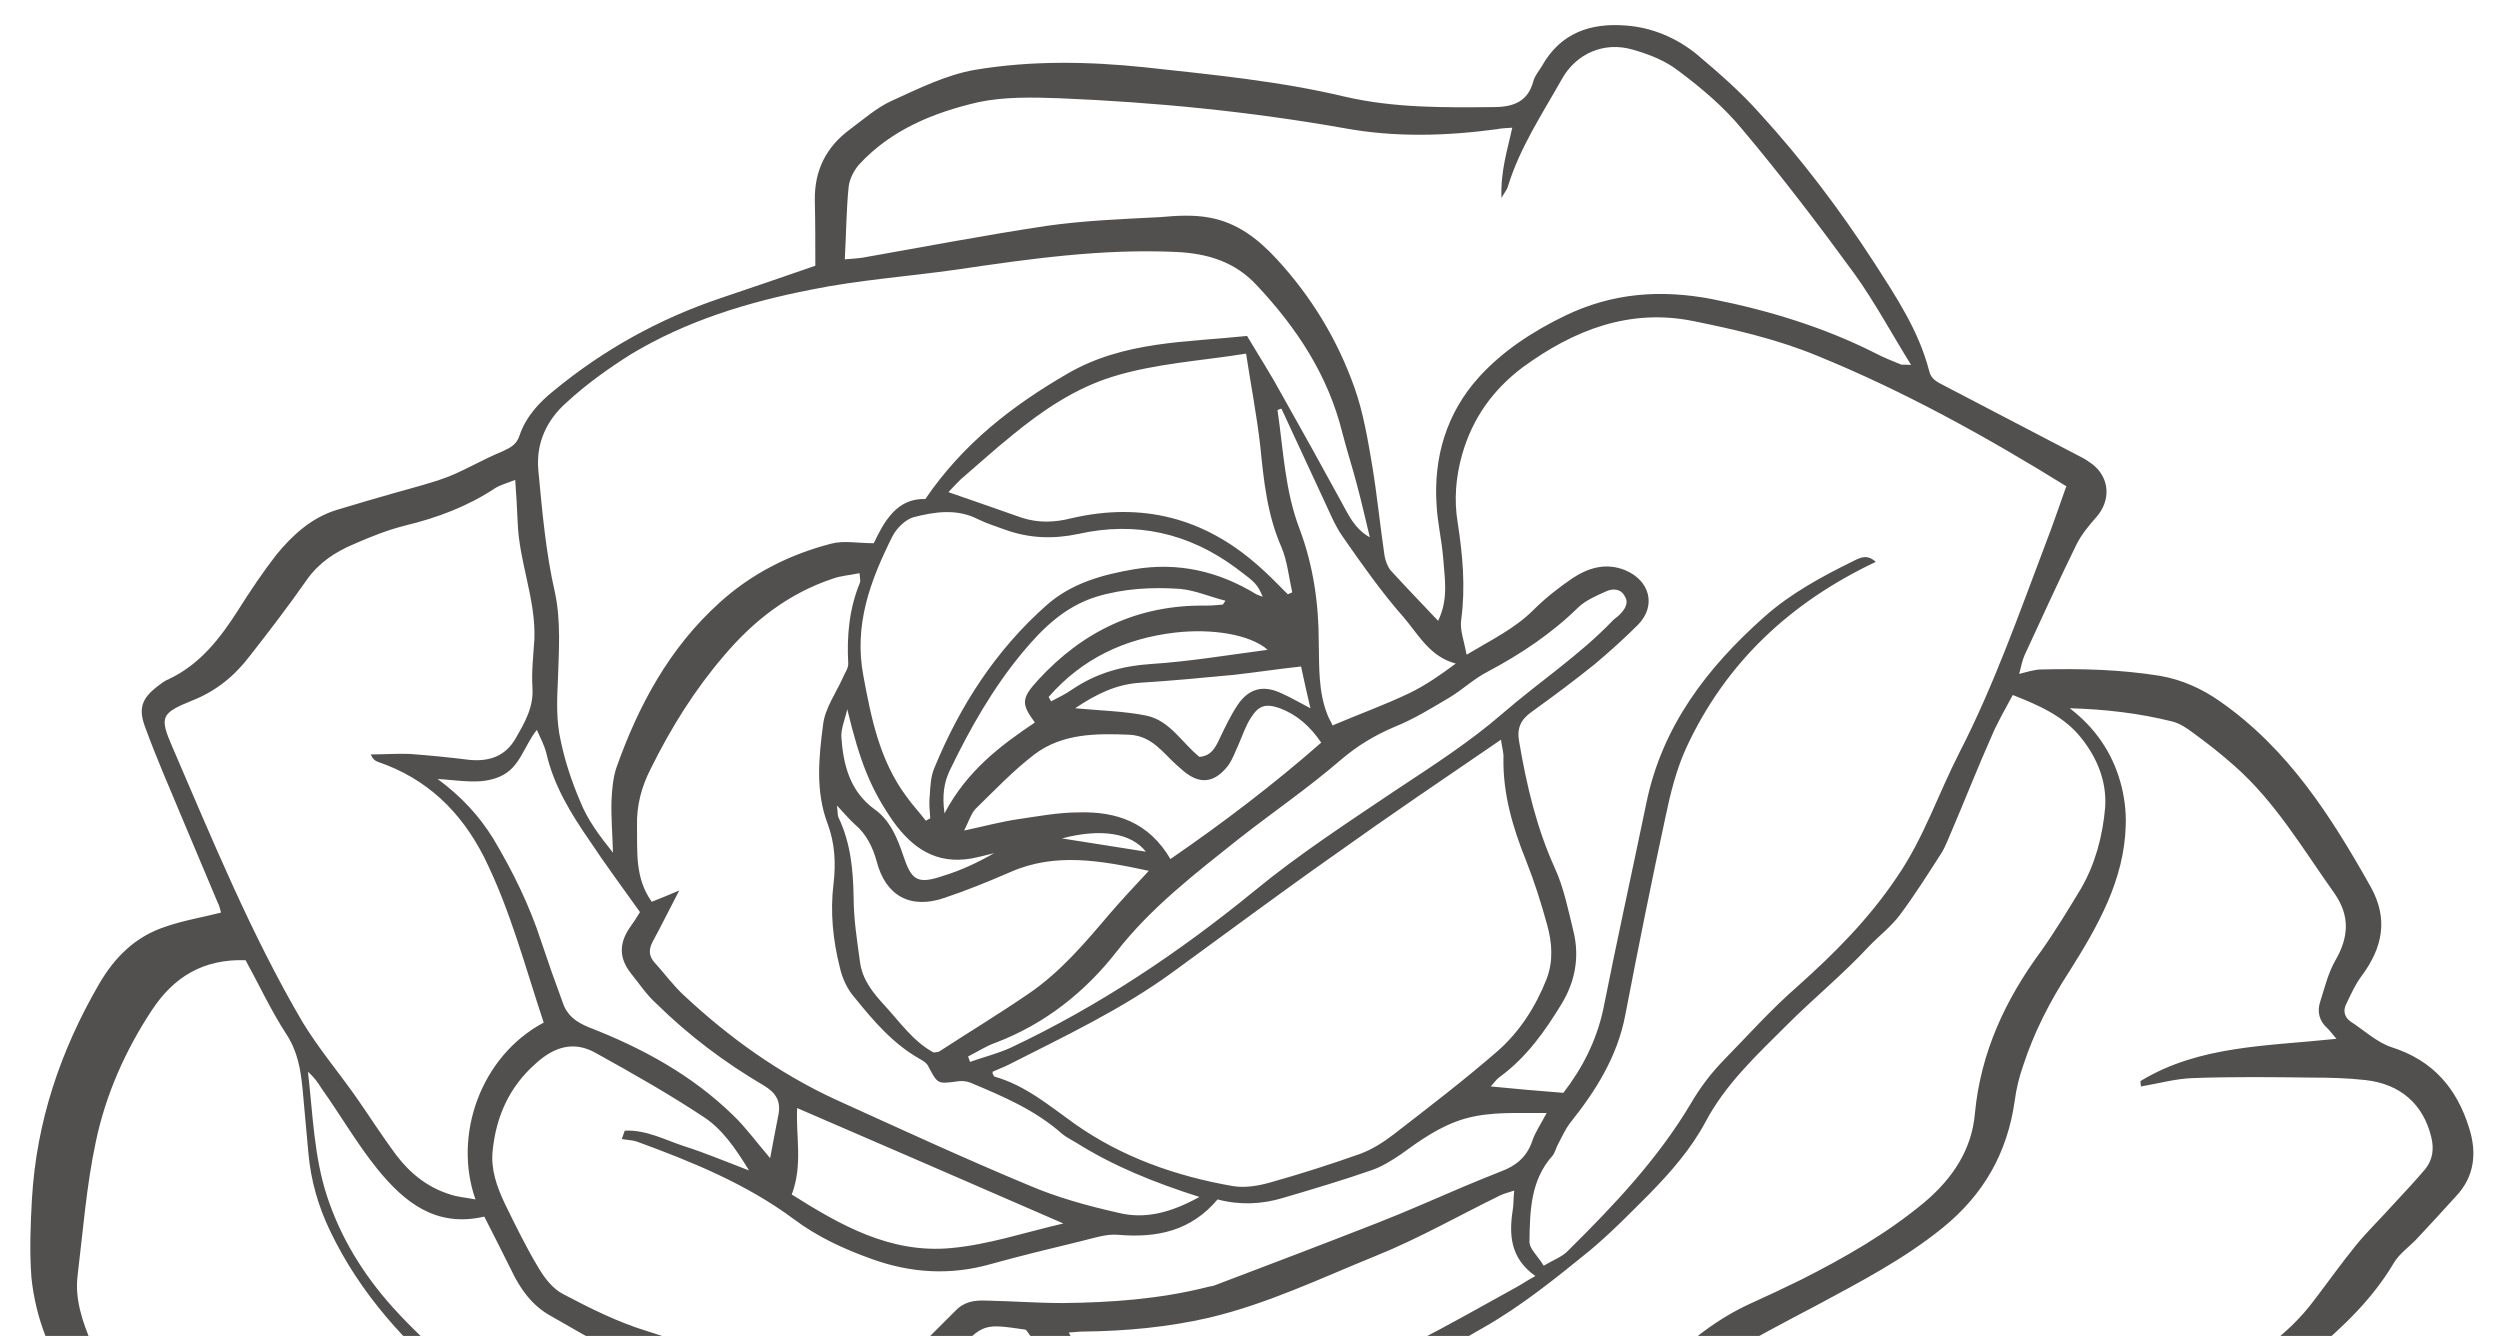 <svg version="1.2" xmlns="http://www.w3.org/2000/svg" viewBox="0 0 509 272" width="509" height="272">
	<title>pinch-rose-vine-footer-svg</title>
	<style>
		.s0 { fill: #52504f } 
	</style>
	<g id="Layer">
		<g id="Layer">
			<g id="Layer">
				<g id="Layer">
					<g id="Layer">
						<g id="Layer">
							<path id="Layer" fill-rule="evenodd" class="s0" d="m332.4 299.5c-10.2 8.1-22 54.9-54.2 67.3-14.6 5.5-28.1-13.3-36.3-18.1 4.8 2.4 9.7 4.7 14.5 7.1 2.4 1.1 4.7 2.3 7.2 3 9.2 3 16.9 0.7 24.1-6 11.8-10.9 19.6-24.3 26.6-38.3 0.1-0.2 0-0.6 0-1-2.7 1.6-5.3 3.3-8.1 4.6-6.9 3.3-14.3 4.5-21.9 4.5-10 0-19.9-0.1-30.5-0.2 4.3 6.6 7.3 13.7 7.2 21.7 0 1.7-0.9 3.4-1.7 5.7-6.7-4.3-13.2-7.8-21.2-3.1 1 0.6 1.7 1 2.5 1.4-8.9-2.8-51.9 29.1-51.9 29.1-4.8 1.3-8.9 2.7-13.1 3.4-5.6 0.9-11.3 1.1-16.9 1.6-5.5 0.5-10.9-0.3-16.3-1.9-6.5-1.8-13-3.6-19.5-5.7-6.2-1.9-12.2-4.6-18.5-6.1-8.9-2.3-17.3-5.8-25.5-9.7-6.7-3.1-13-7.1-16.9-13.6-1.7-3-3.4-6-4.9-9.1-2.3-4.4-4.7-8.8-8.1-12.9-0.8 1.4-1.4 2.6-2 3.7-3.1 5.5-12.9 9.5-18.8 4.3-2.2-2-4.1-4.9-5-7.8-2-5.8-3.9-11.8-4.6-17.9-1.4-11.6-4.9-22.6-9.3-33.4-1.5-3.8-2.5-8-2.9-12-0.4-5.3-0.2-10.6 0.1-15.9 0.9-15.8 5.8-30.3 13.7-43.9 3.2-5.5 7.4-9.6 13.4-11.6 3.7-1.3 7.5-1.9 11.4-2.9-0.2-0.6-0.3-1.4-0.7-2.1-2.4-5.7-4.8-11.4-7.2-17.1-2.6-6.2-5.3-12.4-7.6-18.7-1.4-3.8-0.5-5.8 2.6-8.2 0.7-0.5 1.4-1.1 2.2-1.4 6.4-3 10.5-8.3 14.2-14.1 2.4-3.8 5-7.7 7.8-11.3 3.3-4 7.1-7.5 12.3-9.1 3.9-1.2 7.8-2.3 11.6-3.4 3.8-1.1 7.6-2 11.2-3.4 3.7-1.5 7.2-3.6 10.9-5.1 1.7-0.8 2.9-1.4 3.5-3.3 1.3-3.8 4-6.7 7-9.1q15.2-12.5 33.9-18.8c6.3-2.1 12.6-4.3 19.3-6.6 0-4.5 0-8.9-0.1-13.3-0.1-6.1 2.3-10.9 7.2-14.5 2.7-2 5.4-4.4 8.5-5.8 5.5-2.5 11.1-5.3 17-6.3 11.4-1.9 23-1.7 34.5-0.5 13.7 1.5 27.4 2.8 40.8 6 10 2.3 20.1 2.2 30.2 2.1 4 0 7-1.1 8.1-5.3 0.3-1.1 1.1-2 1.7-3 3.8-6.8 9.9-8.9 17.2-8.3 5.3 0.4 10.2 2.5 14.3 5.8 4.5 3.8 9 7.7 12.9 12.1 8.6 9.4 16.3 19.6 23.3 30.4 4.5 7 9.1 13.9 11.2 22.1 0.5 1.9 2 2.3 3.4 3.1q13.8 7.2 27.6 14.4c0.8 0.4 1.5 0.9 2.2 1.4 3.6 2.8 3.8 7.4 0.8 10.8-1.5 1.7-3 3.5-4 5.5-3.7 7.5-7.1 15.1-10.6 22.6-0.5 1.1-0.7 2.4-1.1 3.8 1.7-0.4 3.1-0.9 4.5-0.9 8.1-0.2 16.1 0 24.2 1.3 4.5 0.8 8.5 2.6 12.2 5.2 13.9 9.7 22.6 23.4 30.7 37.8 3.6 6.5 2.4 12.3-1.8 18-1.3 1.7-2.2 3.7-3.1 5.6-0.8 1.4-0.6 2.8 0.8 3.8 2.8 1.8 5.3 4.2 8.3 5.2 8.5 2.7 13.3 8.4 15.8 16.4 1.6 5 1.2 9.9-2.7 14-2.7 3-5.4 5.9-8.2 8.9-1.5 1.5-3.3 2.8-4.4 4.6-4.3 7.3-10.3 13-16.7 18.4-7.3 6.1-15.2 11.2-24.5 13.2-5.5 1.1-11.3 0.7-16.9 0.6-8.2-0.2-15.9 0.6-22.1 6.7-0.4 0.4-1.2 0.4-1.4 0.9-20.7 34.2-51.6-14.7-73.4 2.6zm-90.5 49.2q-0.5-0.2-1-0.5-0.2-0.1-0.3-0.1 0.1 0 0.3 0.1 0.5 0.2 1 0.5zm167.9-207.2c-1.6 3-3.2 5.7-4.4 8.6-2.8 6.3-5.3 12.7-8 19-0.7 1.6-1.3 3.3-2.2 4.7-2.7 4.2-5.4 8.5-8.4 12.5-1.8 2.4-4.2 4.2-6.3 6.4-5.3 5.7-11.3 10.6-16.7 16-6.1 6.1-12.5 12-16.6 19.8-2.9 5.4-7 10.1-11.3 14.5-4 4-7.9 8-12.2 11.6-6.9 5.6-13.8 11.2-21.5 15.6-6.2 3.5-12.1 7.3-18.2 10.9-4.3 2.6-8.9 4.3-13.8 4.8q-12.1 1.2-24.2 2c-5.9 0.4-11.5-1.3-16.9-3.1-2.8-1-5.4-2.2-8.1-3.3-5.2-2.2-8.9-6.1-12-10.6-0.1-0.1-0.2-0.2-0.3-0.2-8.4-1.2-8.4-1.3-14.3 4.8-2.9 3.1-5.7 6.4-8.5 9.7-2.1 2.4-2.7 5.3-2.5 8.4 0 1.8 0.1 3.7 0 5.5-0.2 3.5 1.1 5.7 4.6 6.7 3.5 0.9 7 1.7 10.5 2.3 6 1 12.1 1.7 18.1 2.5 13 1.8 26 3.9 39 5.2 7.6 0.8 15.3 0.4 23 0.4 2.7 0 5.5-0.3 8.2-0.6 10.5-0.8 19.7-4.8 27.2-12.1 8.4-8.1 16.3-16.9 24.6-25.2 5.2-5.2 11-9.8 17.8-12.9q5.1-2.3 10.2-4.8c8.9-4.5 17.5-9.4 25.2-15.8 5.8-4.9 9.7-10.8 10.3-18.2 1.2-12.4 6.2-23.1 13.5-33 2.9-4.1 5.5-8.4 8.1-12.7 2.9-5 4.4-10.7 4.9-16.4 0.4-5.3-1.6-10.2-4.9-14.3-3.5-4.4-8.6-6.6-13.9-8.7zm6.8-31.1c1.4-3.6 2.6-7.2 4.1-11.4q0.1 0.1 0.1 0.1 0 0 0 0c0.2 0.3 0.2 0.1 0 0q0-0.1 0-0.1-0.1 0-0.1 0c-16.3-10.1-33.1-19.4-50.8-26.6-8-3.3-16.6-5.3-25-7-13.1-2.7-24.5 1.8-34.9 9.4-6.1 4.6-10.2 10.4-12.3 17.7-1.3 4.6-1.7 9.3-0.9 14 1 6.5 1.6 13 0.7 19.7-0.3 2.1 0.6 4.3 1.1 7.1 5-3 9.8-5.3 13.6-9.1 2.4-2.4 5.2-4.6 8-6.5 3.2-2.1 6.8-3.2 10.7-1.6 5 2.1 6.4 7.2 2.6 11.1-2.8 2.8-5.8 5.5-8.9 8.1-4.1 3.3-8.4 6.5-12.7 9.6-2.3 1.6-3.1 3.4-2.6 6.1 1.5 8.8 3.5 17.4 7.2 25.6 1.9 4.1 2.8 8.7 3.9 13.2 1.2 5.1 0.3 10-2.4 14.5-3.4 5.6-7.2 11-12.7 15-0.7 0.5-1.1 1.2-1.8 1.9 5 0.5 9.7 0.9 14.8 1.3 3.8-4.9 6.7-10.5 8.1-16.9 2.8-14.1 5.9-28.1 8.8-42.1 3.2-15.6 12.3-27.5 24-37.9 5.4-4.8 11.7-8.2 18.2-11.4 1.4-0.7 2.8-1.4 4.5 0.2-17.5 8.3-30.6 20.6-38.6 37.9-2 4.4-3.2 9.2-4.2 14-2.9 13.4-5.6 26.9-8.2 40.4-1.6 8.4-6 15.4-11.2 21.9-1 1.3-1.7 2.9-2.5 4.4-0.4 0.7-0.6 1.7-1.1 2.3-4.5 5-4.6 11.3-4.7 17.4-0.1 1.5 1.7 3 2.9 5 2-1.2 3.8-1.8 5-3.1 9.3-9.2 18.3-18.7 25-30 1.8-3.1 4-6 6.5-8.6 5-5.1 9.7-10.4 15.2-15.2 7.4-6.6 14.5-13.7 20.2-22.2 5.5-8 8.4-16.9 12.7-25.3 7.1-13.8 12.2-28.4 17.7-42.9zm-39-54.6c-7.3-10-14.9-20-22.9-29.5-3.7-4.5-8.3-8.4-13-11.9-2.7-2.1-6.1-3.4-9.3-4.3-5.8-1.7-11.5 0.8-14.4 6-4 7.1-8.6 14-11 21.9-0.1 0.5-0.5 0.9-1.3 2.3-0.2-5.5 1.2-9.7 2.2-14.3-1.2 0.1-2.2 0.1-3.1 0.3-10.4 1.4-20.7 1.7-31.1-0.2-19.2-3.4-38.6-5.3-58.1-6.1-5.5-0.2-11.2-0.3-16.4 0.8-9.1 2.1-17.7 5.6-24.2 12.6-1.1 1.2-2 3-2.2 4.5-0.5 4.8-0.5 9.7-0.8 14.9 1.5-0.1 2.5-0.2 3.4-0.3 12.5-2.2 25-4.6 37.6-6.5 7.7-1.1 15.5-1.4 23.3-1.8 3.3-0.3 6.7-0.5 9.9 0.1 5.6 1 9.8 4.2 13.7 8.4q10.7 11.6 15.9 26.3c1.8 5.1 2.7 10.6 3.6 15.9 1 6.1 1.6 12.2 2.5 18.3 0.2 1 0.6 2.2 1.3 3 3.1 3.4 6.3 6.7 9.6 10.2 2.2-4.5 1.3-8.9 1-13.1-0.3-3.5-1.1-6.8-1.3-10.3-0.7-9.8 2-18.9 8.6-26.2 4.8-5.3 10.9-9.3 17.5-12.5 9.7-4.7 19.6-5.4 30-3.4 11.5 2.3 22.7 5.7 33.2 11 1.7 0.9 3.5 1.6 5.2 2.3 0.2 0.1 0.5 0 2.1 0.1-4.1-6.6-7.4-12.8-11.5-18.5zm-212.6 3.2c-12.7 2.5-25.2 6.3-36.5 13.1-4.6 2.9-9.1 6.1-13.1 9.8-4 3.5-6.3 8.2-5.8 13.8 0.8 8.4 1.5 16.7 3.4 25 1.2 5.6 0.8 11.7 0.6 17.5-0.2 4.3-0.4 8.5 0.6 12.8 0.9 4.2 2.2 8.1 3.9 12.1 1.5 3.8 3.9 7 6.7 10.5-0.1-3.9-0.4-7.2-0.3-10.5 0.1-2.3 0.3-4.7 1-6.8 4.5-12.7 10.8-24.4 21-33.6 6.5-5.9 14.2-9.8 22.7-12 2.6-0.7 5.4-0.1 8.7-0.1 2.1-4.4 4.7-9.2 10.5-9 7.7-11.3 17.7-19 28.9-25.5 11.5-6.7 24.3-6.4 36.6-7.7 2.5 4.2 4.9 7.9 7 11.8q6.1 10.8 12.1 21.8c1.5 2.7 2.7 5.6 5.9 7.4-0.9-3.7-1.7-7.3-2.7-11-0.9-3.4-2-6.8-2.9-10.3-2.9-11.7-9.3-21.4-17.5-30.1-4.4-4.7-9.9-6.4-16.3-6.7-15.1-0.7-29.9 1.4-44.8 3.6-9.9 1.4-19.9 2.1-29.7 4.1zm-64.2 40.4c-5.6 3.7-11.7 6-18.3 7.6-3.6 0.9-7.1 2.3-10.5 3.8-3.8 1.6-7.1 3.8-9.5 7.2-3.7 5.3-7.6 10.4-11.6 15.5-3.1 4.1-6.9 7.2-11.7 9.1-6.4 2.6-6.8 3.3-4.1 9.5 8.2 19 16 38.1 26.5 56 3.1 5.1 7 9.8 10.5 14.7 2.9 4.1 5.6 8.4 8.6 12.4 2.8 3.7 6.4 6.6 11 8 1.4 0.5 3 0.6 5.1 1-4.6-13.1 1.1-29.2 13.9-36-3.8-11.4-6.8-23-12.2-33.8-4.7-9.2-11.6-15.9-21.6-19.3-0.5-0.2-1-0.5-1.4-1.5 2.7 0 5.3-0.2 7.9-0.1 4.1 0.3 8.1 0.7 12.1 1.2 4.1 0.4 7.4-0.7 9.5-4.4 1.9-3.3 3.7-6.4 3.4-10.4-0.2-3.2 0.2-6.5 0.4-9.8 0.3-8.1-3.1-15.6-3.4-23.7-0.1-2.8-0.3-5.6-0.5-8.7-1.7 0.7-3 1-4.1 1.7zm-42.6 111c-3.1-4.8-5.5-10-8.2-14.9-8.7-0.3-14.7 3.5-19.1 10.2-5.4 8.2-9.4 17.2-11.4 26.8-1.9 8.9-2.6 18.1-3.7 27.2-0.6 4.8 1 9.4 2.8 13.7 4.2 10.1 6.4 20.5 7.5 31.2 0.5 5.9 2 11.6 3.2 17.3 0.6 2.8 1 5.9 4.5 6.7 3.7 1 7.2 0.2 10-2.5 1.4-1.4 2.4-3.2 3.9-5.2-3.1-3.3-5.9-6.2-8.7-9.2 2-1.8 4.2-1.2 6.4-0.4 3.9 1.5 7.2 3.9 9.4 7.4 3.3 5.3 6.9 10.7 9.2 16.5 3.5 9.2 9.6 15.3 18.6 19.2 7.6 3.3 15.3 5.9 23.3 8 11 2.9 22 6.2 32.8 9.9 13.1 4.6 26.2 3.4 39.4 1 3.3-0.7 6.3-2.7 9.5-4.1q3.2-1.4 6.5-3c11.4-5.4 21.8-12.3 31.8-19.9 3.7-2.8 8.1-5 12.4-6.8 5.4-2.2 10.8-1.6 15.8 1.6 0.7 0.4 1.5 0.7 3 1.5-0.4-3-0.3-5.6-1.1-7.9-1.4-4.2-3.2-8.3-5.1-12.3-0.4-0.9-1.8-1.8-2.9-2-2.8-0.7-5.7-1-8.6-1.4-15.3-2.2-30.6-4.5-45.9-6.4-8.9-1-17.8-1.5-26.7-2.3-2-0.2-4-0.7-6-1.1-5.9-1.3-11.7-2.9-17.7-3.9-6.3-1.1-12.3-3.1-18.2-5.4-11.3-4.4-22.1-9.6-31.4-17.3-10.8-8.9-20.2-19.2-26.3-32-2.4-5-3.9-10.2-4.4-15.7q-0.6-6.6-1.2-13.2c-0.4-4-1-7.7-3.4-11.3zm213.7-36.5c-11.1 7.8-22.1 16-33.1 24-10.4 7.6-22.1 13.1-33.5 18.9-1 0.5-2.1 0.9-3.2 1.4q0 0 0 0.1c0 0 0 0.2 0 0.3 0.1 0.2 0.2 0.4 0.3 0.5q0 0.1 0.1 0.1c6.3 1.8 11.1 5.9 16.3 9.6 9.6 6.8 20.7 10.7 32.3 12.7 2.5 0.4 5.3-0.1 7.7-0.8q9.2-2.6 18.2-5.8c2.4-0.9 4.6-2.3 6.7-3.9 7.1-5.5 14.3-11 21.1-16.9 4.6-4 7.9-9.2 10.1-14.8 1.4-3.7 1.1-7.4 0.1-11-1.2-4.4-2.6-8.8-4.3-13.1-2.7-6.7-4.7-13.5-4.6-20.8 0.1-1.1-0.3-2.2-0.5-3.8-11.7 8-22.8 15.5-33.7 23.3zm23.4-32c-3.7 2.2-7.4 4.5-11.4 6.1-4 1.7-7.5 3.8-10.9 6.7-6.6 5.7-13.9 10.7-20.8 16.1-8.9 7.1-17.8 13.9-24.9 23-6.4 8.2-14.6 14.7-24.6 18.5-2 0.7-3.8 1.9-5.6 2.8q0.2 0.6 0.4 1.1c2.8-1 5.7-1.7 8.3-2.9 18-8.5 34.3-19.4 49.7-32 9-7.4 19-13.9 28.8-20.5 7.4-4.9 14.9-9.7 21.7-15.6 7.4-6.4 15.6-11.8 22.4-18.9 0.4-0.4 0.9-0.7 1.3-1.1 1.1-1.1 2-2.4 1.1-3.8-0.8-1.6-2.5-1.6-3.8-1-2 0.9-4.1 1.8-5.6 3.2-5.5 5.4-11.8 9.6-18.6 13.2-2.7 1.4-4.9 3.5-7.5 5.1zm-30.7-34.2c2.8 7.5 3.9 15.2 3.9 23.1 0.1 5-0.1 10.1 1.8 14.8 0.3 0.8 0.8 1.5 1 2.1 5.4-2.3 10.7-4.2 15.7-6.6 3.3-1.6 6.3-3.7 9.4-6-5.3-1.4-7.6-5.9-10.6-9.4-4.5-5.1-8.5-10.8-12.4-16.4-1.7-2.4-2.8-5.3-4.1-8-2.8-6-5.6-12.1-8.4-18.1q-0.4 0.1-0.8 0.3c1.2 8.1 1.5 16.4 4.5 24.2zm-56.6-2.3c3.4 1.1 6.7 1 10.2 0.1 14.3-3.3 26.9-0.1 37.9 9.6 2.1 1.8 4.1 3.9 6.1 5.9q0.4-0.2 0.9-0.4c-0.7-3.1-1-6.4-2.2-9.2-2.9-6.6-3.6-13.5-4.3-20.5-0.7-6.2-1.9-12.4-2.9-18.9-9.4 1.5-18.5 2-27.2 4.7-7.7 2.4-14.3 6.9-20.4 11.9-3.6 2.9-7 6-10.5 9-0.8 0.8-1.6 1.6-2.5 2.6 5.2 1.8 10.1 3.5 14.9 5.2zm-32.2 32.3c1.6 8.6 3.3 17.1 8.7 24.4 1.2 1.7 2.7 3.3 4 5q0.4-0.2 0.9-0.5c-0.1-1.5-0.3-3-0.1-4.6 0.1-1.9 0.2-4 1-5.8 5.2-12.6 12.5-23.9 22.8-33 5.1-4.5 11.4-6.2 17.8-7.3 9-1.5 17.2 0.4 24.9 5.1 0.4 0.2 0.8 0.3 1.3 0.5-1.2-2.6-1.2-2.7-5.5-5.9-9.6-7.1-20.4-9.5-32-6.9-5.2 1.1-10 0.9-14.8-0.8-1.9-0.7-3.9-1.3-5.7-2.2-4.3-2.2-8.8-1.5-13.1-0.4-1.7 0.5-3.5 2.3-4.3 3.9-4.5 9-7.9 18-5.9 28.5zm-42.9 54c-0.8 1.5-0.9 2.9 0.4 4.3 2 2.2 3.8 4.7 6 6.7 9.2 8.6 19.4 15.9 30.9 21.2 13 5.9 26 11.9 39.2 17.4 5.8 2.5 12 4.2 18.2 5.6 5.5 1.4 10.8 0 16.6-3.2-9.4-3-17.5-6.3-25-11-1-0.6-2-1.1-2.9-1.8-5.5-4.9-12.1-7.7-18.8-10.5-0.8-0.3-1.9-0.4-2.8-0.2-3.8 0.5-3.8 0.5-5.7-3.1-0.3-0.7-1.2-1.2-1.9-1.6-5.4-3.1-9.3-7.7-13.1-12.4-1.5-1.7-2.5-3.9-3-6.1-1.4-5.5-2-11.3-1.3-17 0.5-4.2 0.3-8.3-1.2-12.3-2.5-6.6-1.8-13.5-0.9-20.3 0.4-3.2 2.6-6.3 4-9.4 0.4-1 1.2-2 1.1-3-0.3-5.6 0.2-11.1 2.4-16.4 0.1-0.4 0-0.8-0.1-1.9-1.9 0.4-3.7 0.5-5.4 1.1-9 3-16.1 8.5-22.2 15.7-6 7-10.8 14.7-14.9 23-1.9 3.7-2.9 7.5-2.8 11.6 0.1 5.2-0.5 10.6 3 15.5 1.8-0.7 3.5-1.4 5.6-2.3-2 3.8-3.6 7.1-5.4 10.4zm127.7-47.5c-2.9-1-4.3-0.6-5.9 1.9-1.1 1.7-1.7 3.6-2.5 5.4-0.7 1.5-1.2 3-2.1 4.3-3 3.9-6.2 4-9.8 0.6-0.3-0.2-0.4-0.4-0.7-0.6-2.8-2.5-5-5.9-9.5-6.2-6.9-0.3-13.8-0.3-19.5 4-4.3 3.3-8.1 7.3-12 11.1-0.9 1-1.3 2.4-2.3 4.4 4.2-0.9 7.5-1.8 10.9-2.3 4.1-0.6 8.3-1.4 12.5-1.4 7.6-0.2 14.2 2 18.6 9.5 10.9-7.5 21-15.2 30.7-23.7-2.3-3.4-5-5.7-8.4-7zm-55 33.4c-4.4 1.9-8.8 3.7-13.3 5.2-6.9 2.4-12-0.4-13.8-7.4-0.8-2.9-2.1-5.6-4.5-7.6-1.1-1-2-2.1-3.6-3.8 0.2 1.4 0.1 2 0.3 2.4 2.5 5.2 3 10.7 3.1 16.3 0 4.4 0.7 8.8 1.3 13.2 0.5 3.6 2.6 6.2 5 8.8 3.2 3.5 5.9 7.4 10 9.6 0.5-0.1 0.9-0.1 1.1-0.2 6-3.9 12.1-7.6 18.1-11.7 6.5-4.4 11.5-10.3 16.5-16.2 2.5-2.9 5.1-5.7 8.1-8.9-9.8-2.1-19.1-3.8-28.3 0.3zm45.6-40.2c-6.3 0.6-12.6 1.2-19 1.6-4.9 0.3-9 2.3-13.3 5.2 5.4 0.5 10.1 0.6 14.5 1.5 4.8 1 7.2 5.5 10.8 8.4 2.5-0.2 3.3-2 4.2-3.9 1.1-2.3 2.2-4.6 3.6-6.7 2.3-3.4 5.3-4.1 9-2.3 1.8 0.8 3.5 1.8 5.8 3-0.7-3-1.3-5.6-1.9-8.5-4.7 0.5-9.2 1.2-13.7 1.7zm-12-8.6c-10.2 1.2-18.9 5.3-25.7 13.1q0.3 0.5 0.5 0.9c1.5-0.8 3-1.5 4.4-2.5 4.8-3.2 9.9-4.7 15.8-5.1 7.8-0.5 15.6-1.8 23.9-2.9-3.5-3.1-11.3-4.4-18.9-3.5zm-28.5 18.3c-2.8-3.8-2.8-4.9 0.7-8.7 9.1-9.9 20.3-15.3 34.1-15.1 1.1 0 2.2-0.1 3.4-0.2 0.1 0 0.2-0.2 0.6-0.8-3.2-0.8-6.1-2.1-9.2-2.4-5.7-0.4-11.5-0.1-17.1 1.6-6.4 2-10.9 6.4-14.9 11.2-6.1 7.3-10.8 15.6-14.9 24.1-1.2 2.5-1.6 5.1-1.1 8.8 4.6-8.7 11.4-13.8 18.4-18.5zm-38.2-2.7c-0.4 1.9-1.3 3.9-1.2 5.7 0.4 5.6 1.7 11 6.8 14.7 3.1 2.2 4.6 5.8 5.8 9.4 1.7 5.1 2.9 5.9 8.2 4.1 3.6-1.1 7-2.7 10.3-4.6-1.6 0.4-3.1 0.8-4.7 1.1-7.1 1.2-11.9-2.1-15.8-7.5-4.6-6.6-6.8-12.1-9.4-22.9zm43.9 120.9c9.8-0.1 19.6-0.8 29.2-3.2 0.6-0.2 1.2-0.2 1.7-0.4 11.1-4.2 22.1-8.4 33.1-12.7 5.9-2.3 11.7-4.9 17.6-7.4q3.8-1.6 7.6-3.1c3-1.1 5.2-2.9 6.3-6 0.6-1.9 1.8-3.6 3-5.9-5.8 0.1-11.2-0.4-16.8 1.2-5 1.5-9 4.4-13 7.3-1.8 1.2-3.7 2.4-5.7 3.1-6 2.1-12.1 3.9-18.2 5.7-4.3 1.3-8.8 1.5-13.3 0.3-5.4 6.4-12.3 7.9-20.3 7.2-2.4-0.2-5 0.7-7.5 1.3-6.2 1.5-12.4 3-18.5 4.7-8.2 2.3-16.2 1.8-24.2-1.1-5.6-2-11-4.5-15.8-8.1-9.7-7.2-20.8-11.7-32-15.8-1-0.3-2-0.3-3-0.5q0.3-0.9 0.6-1.7c4.4-0.2 8.2 1.9 12.2 3.2 4.1 1.3 8.1 3 13.1 4.9-2.8-4.6-5.5-8.4-9.1-10.8-7.1-4.7-14.5-8.9-21.9-13-4.6-2.7-8.7-1.4-12.5 2.1-5.4 4.8-8 10.8-8.7 17.7-0.4 3.9 0.9 7.4 2.5 10.8 2.2 4.5 4.4 9 7 13.3 1.2 2 2.9 4.1 4.9 5.1 5.5 2.9 11.1 5.7 17 7.5 8.1 2.5 15.8 5.6 23.2 9.5 4.1 2.1 8.2 4.2 12.4 6.3 3.5 1.8 5.7 1.5 8.6-1.4q9.3-9.2 18.6-18.5c1.8-1.9 3.9-2.2 6.3-2.1 5.2 0.1 10.4 0.5 15.6 0.5zm-105.2-112.1c-0.4-1.5-1.1-2.8-1.9-4.6-2.7 3.4-3.4 7.7-7.5 9.5-3.9 1.7-7.8 0.8-12.7 0.5 5 3.7 8.5 7.6 11.3 12.1 4 6.7 7.4 13.6 9.8 21q2.1 6.3 4.4 12.5c0.9 2.6 2.7 3.9 5.4 5 10.8 4.2 20.9 9.7 29.3 17.9 2.5 2.4 4.6 5.3 7.5 8.7 0.6-3.4 1.2-6.2 1.7-8.9 0.5-2.7-0.5-4.4-3-5.9-8-4.7-15.3-10.2-21.9-16.7-2-1.8-3.5-4.1-5.2-6.2-2.5-3.2-2.3-6.3 0-9.5 0.6-0.8 1.1-1.6 1.9-2.9-3.4-4.8-7-9.6-10.3-14.6-3.8-5.5-7.3-11.2-8.8-17.9zm105 17.5c6.2 1 11.6 1.8 17.1 2.7-3-3.8-9.1-4.8-17.1-2.7zm-55 72.5c9.7 6.1 20 12.1 32.5 10.9 7.6-0.7 15-3.2 22.8-5-18.4-8-36.1-15.7-54.2-23.5-0.3 5.7 1.2 11.5-1.1 17.6zm146.8 3.1c0.2-1.1 0.1-2.3 0.3-3.9-1.2 0.4-2.1 0.6-2.9 1-8.4 4.1-16.6 8.8-25.3 12.3-11.1 4.5-22.1 9.8-34 12.6-8.3 1.9-16.8 2.7-25.3 2.8-1 0-1.9 0.1-3.2 0.2 1.3 2.7 3.5 3.6 5.7 4.6q15.6 7.6 32.8 5.5c5.2-0.5 10.4-0.7 15.5-1.4 6.1-0.8 11.4-4.1 16.7-6.8 6.8-3.5 13.5-7.3 20.2-11 1.3-0.7 2.6-1.6 4.1-2.4-5.1-3.6-5.4-8.4-4.6-13.5zm-195.9 21.6c-3.8-2.1-6.2-5.5-8-9.3-1.8-3.6-3.6-7.2-5.5-10.9-9.9 2.3-16.3-3-21.7-9.6-4.2-5.2-7.6-11.1-11.5-16.6-0.7-1.2-1.6-2.3-2.7-3.3 1 8.6 1.2 17.2 3.9 25.4 2.8 8.5 7.4 15.9 13.3 22.5 7.6 8.4 16.4 15.7 26.5 21.2 3.5 1.9 7.2 3.5 10.9 5.1 2.2 0.9 4.5 1.4 6.5 2.4 7.5 3.7 15.6 5.2 23.8 6.3 4.1 0.6 8.2 1.5 12.2 2.6 6.3 1.8 12.8 2.1 19.1 2.5-0.5-4.3-0.9-8.2-1.3-12.1-0.1 0-0.2-0.2-0.3-0.1-8.2 2.4-15-1.3-21.7-5-9.1-4.9-18.2-9.8-28.2-13.2-5.3-1.9-10.3-5.1-15.3-7.9zm363.2-86c-6.4-9-12-18.6-20.4-26-2.7-2.4-5.5-4.6-8.4-6.7-1.3-1-2.7-1.9-4.2-2.3-6.8-1.7-13.7-2.5-20.9-2.7 5.2 4 8.6 9 10.3 15 0.8 2.8 1.2 5.9 1.1 8.8-0.3 11.2-5.7 20.6-11.5 29.8-3.9 6-7.2 12.4-9.4 19.2-0.8 2.3-1.4 4.7-1.7 7.1-1.5 10.6-6.3 19.1-14.7 25.9-7.9 6.4-16.8 11-25.7 15.8-6.3 3.3-12.5 6.6-18.6 10.1-1.4 0.8-2.6 2.2-4.5 3.9 7.9 0.4 14.3 2.9 20.3 6.4 4.1 2.3 8.1 5 11.8 8 6.4 5.2 15 4 20.6 0.2 2.6-1.8 5.2-3.6 7.6-5.6 4.3-3.6 9.3-5.1 14.8-5.1 5.2 0 10.4-0.1 15.7-0.1 4.5 0 8.8-0.9 12.9-2.9 8.1-3.9 15.3-8.7 20.7-15.9 2.9-3.8 5.6-7.6 8.6-11.3 2.3-2.8 5-5.4 7.5-8.2 2.2-2.4 4.5-4.8 6.6-7.3 1.5-1.9 1.8-4.1 1.2-6.5-1.6-6.6-6.2-10.8-13.4-11.6-3.6-0.4-7.2-0.5-10.8-0.5-8.1-0.1-16.2-0.2-24.3 0.1-3.5 0.1-7 1.1-10.6 1.7q-0.1-0.6-0.1-1.1c12-7.3 25.9-7.1 39.9-8.6-0.8-0.9-1.2-1.5-1.8-2.1-1.7-1.5-2.2-3.4-1.5-5.5 0.9-2.8 1.6-5.8 3.1-8.4 2.7-4.7 3-9-0.2-13.6z"/>
						</g>
					</g>
				</g>
			</g>
		</g>
	</g>
</svg>
